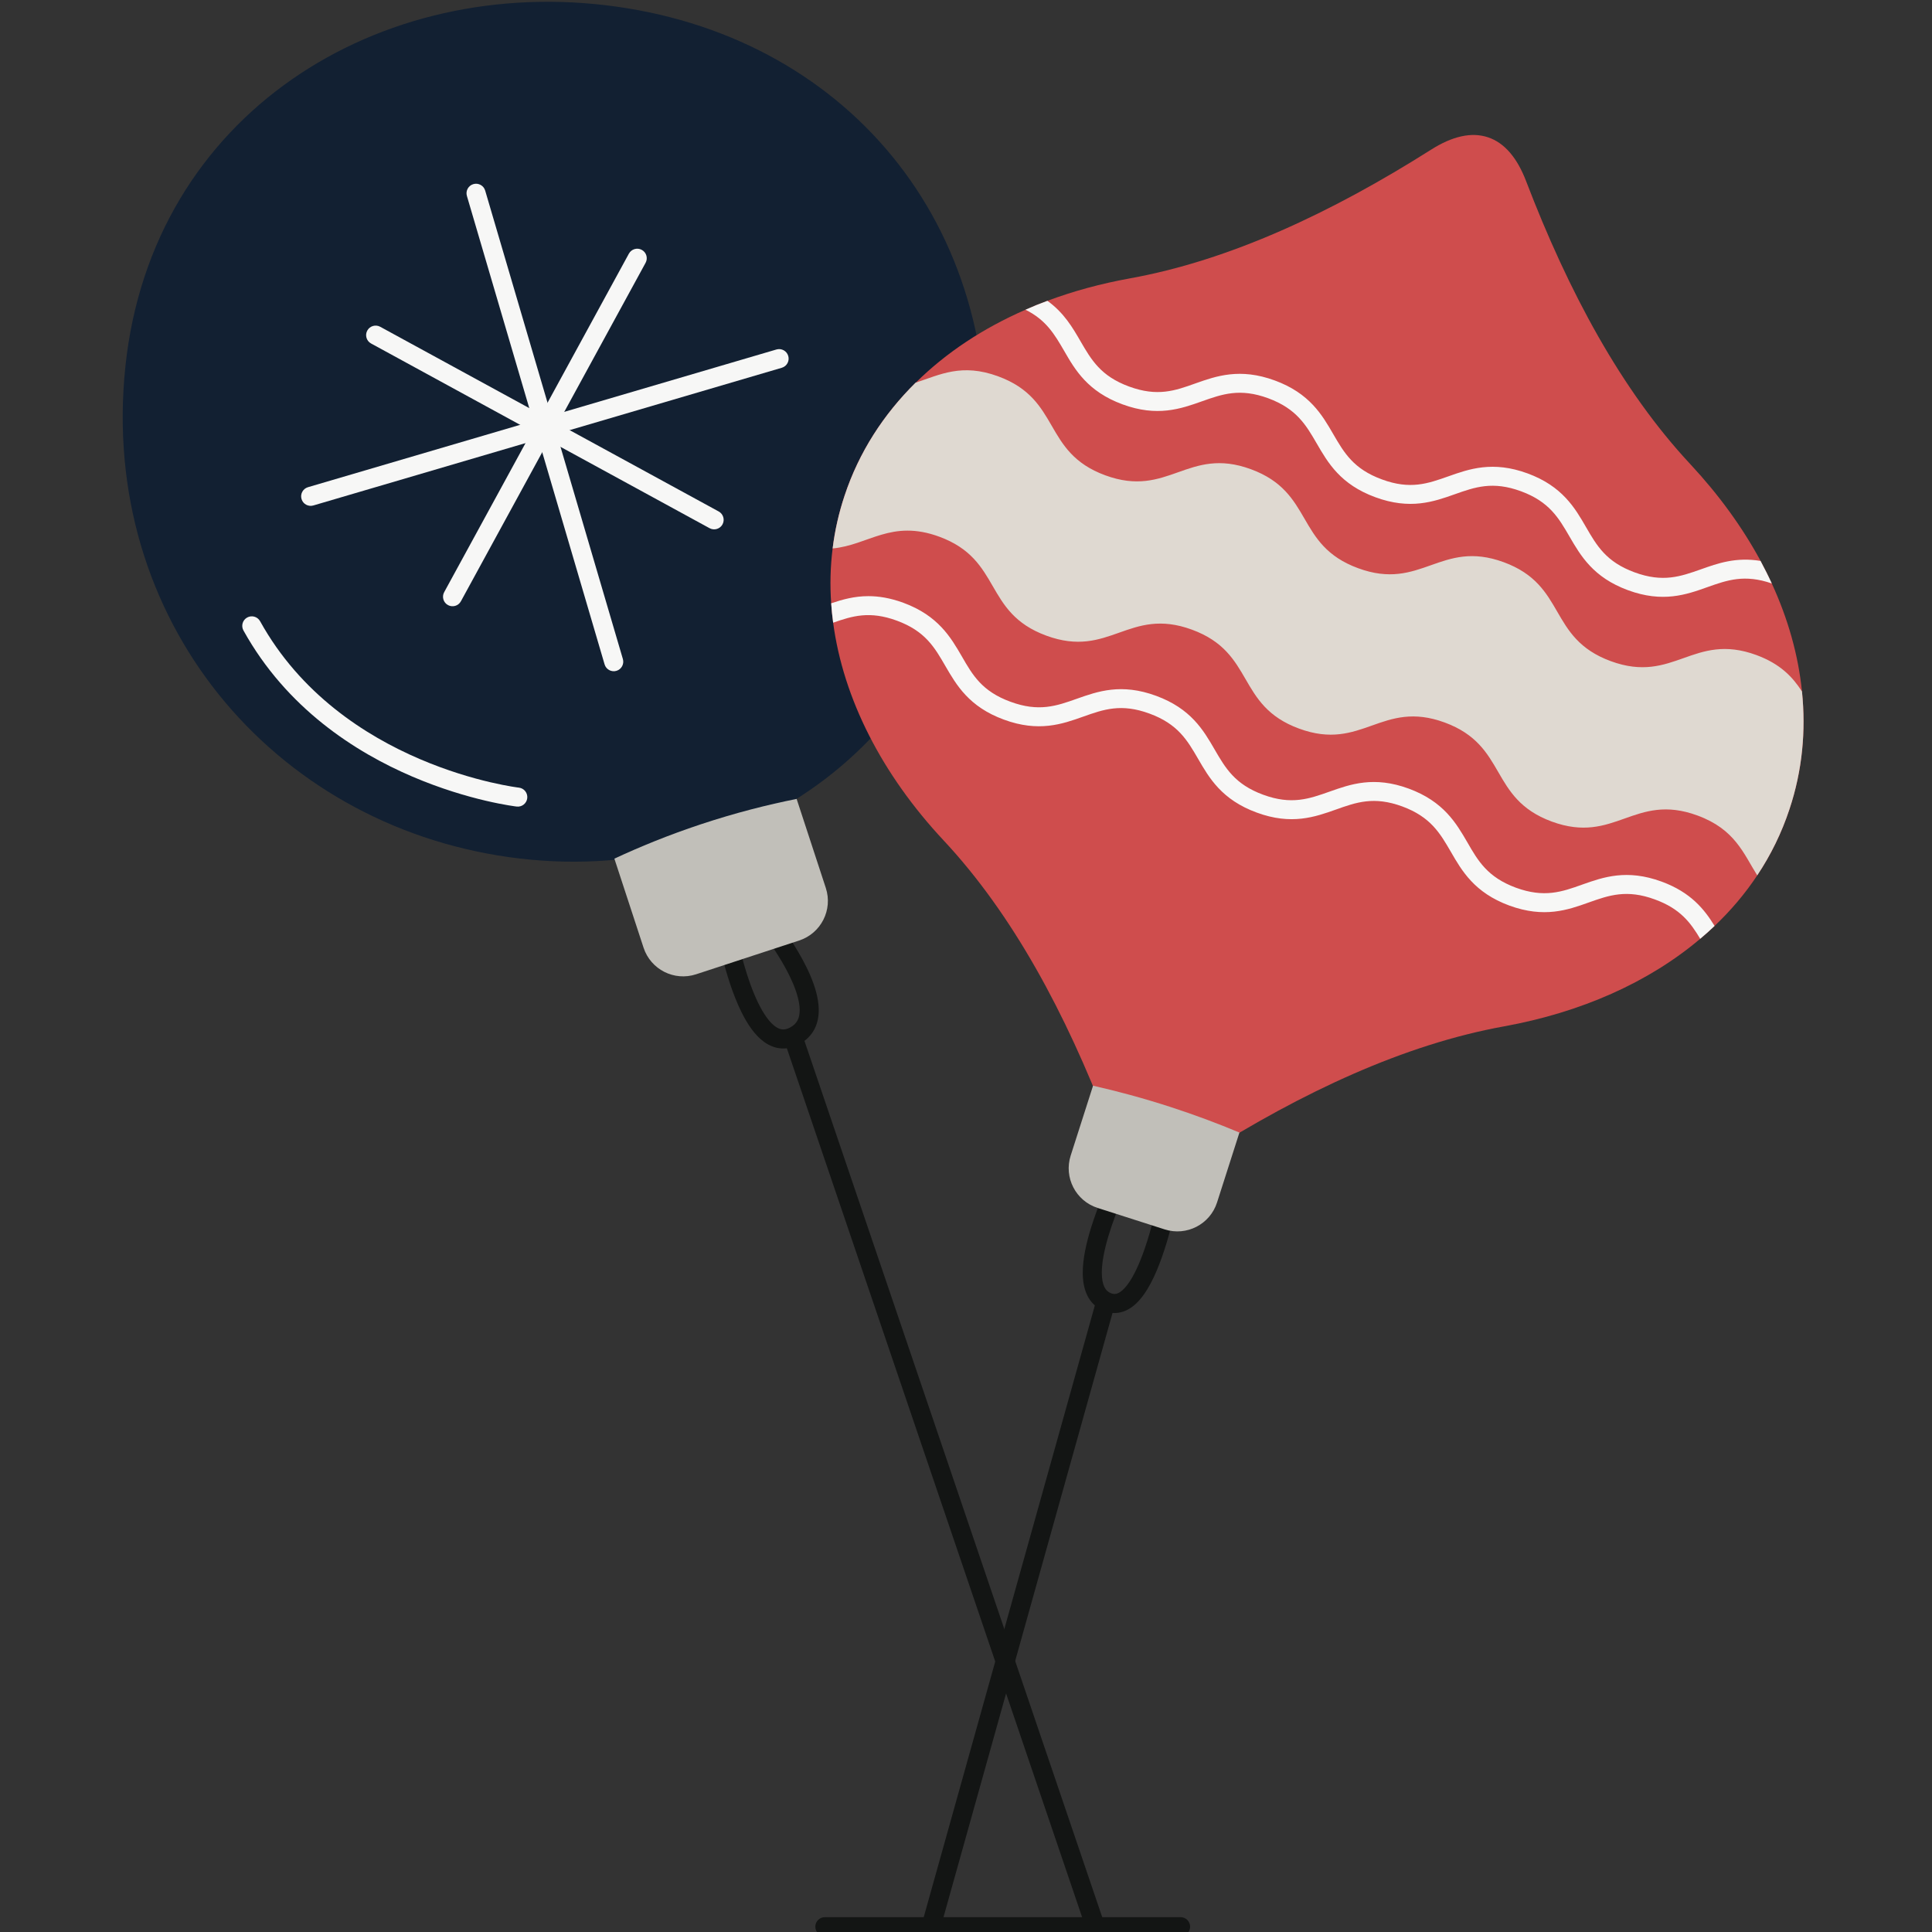 <?xml version="1.0" encoding="UTF-8"?>
<svg width="447px" height="447px" viewBox="0 0 447 447" version="1.1" xmlns="http://www.w3.org/2000/svg" xmlns:xlink="http://www.w3.org/1999/xlink">
    <rect x="0" y="0" width="447" height="447" fill="#333333" stroke="none"/>
    <title>decoration-17</title>
    <g id="decoration-17" stroke="none" stroke-width="1" fill="none" fill-rule="evenodd">
        <g id="Group" transform="translate(25.788, -0.367)">
            <g id="Christmas/Balls/Balls-1" transform="translate(197, 223.5) scale(1, -1) translate(-197, -223.5) ">
                <g id="Group" transform="translate(8, 192.831)">
                    <g id="Christmas/Balls/Ball-2" transform="translate(103, 130.5) rotate(20) translate(-103, -130.5) ">
                        <path d="M98.544,32.763 C98.544,32.763 98.556,32.675 98.586,32.486 C98.807,31.084 99.923,24.538 101.986,18.502 C103.01,15.491 104.288,12.608 105.681,10.646 C106.372,9.664 107.085,8.922 107.73,8.475 C108.384,8.026 108.916,7.858 109.475,7.853 C109.895,7.855 110.375,7.954 110.993,8.264 C111.919,8.738 112.416,9.262 112.771,9.898 C113.118,10.537 113.31,11.355 113.312,12.391 C113.319,14.089 112.753,16.3 111.82,18.578 C110.427,22.006 108.262,25.583 106.45,28.261 C105.545,29.603 104.727,30.725 104.142,31.506 C103.847,31.895 103.613,32.2 103.451,32.407 L103.269,32.639 L103.213,32.71 L106.64,35.48 C106.677,35.432 109.373,32.098 112.104,27.613 C113.469,25.368 114.844,22.834 115.902,20.241 C116.953,17.644 117.711,14.992 117.72,12.391 C117.72,10.815 117.424,9.23 116.644,7.793 C115.872,6.356 114.604,5.14 112.979,4.329 C111.843,3.754 110.65,3.443 109.475,3.445 C107.781,3.442 106.228,4.087 104.967,5.034 C102.756,6.704 101.182,9.218 99.836,12.026 C97.842,16.246 96.458,21.219 95.538,25.185 C94.623,29.143 94.189,32.079 94.184,32.119 L98.544,32.763" id="Fill-506" fill="#131514" transform="translate(105.952, 19.462) rotate(-19) translate(-105.952, -19.462) "></path>
                        <path d="M201.981,140.987 C209.134,199.335 173.693,244.873 119.025,253.5 C64.358,262.125 11.164,230.574 4.011,172.226 C-3.141,113.877 36.14,65.798 90.808,57.171 C145.476,48.546 194.828,82.638 201.981,140.987" id="Fill-507" fill="#122032" transform="translate(103.033, 155.375) rotate(-19) translate(-103.033, -155.375) "></path>
                        <path d="M114.127,102.047 L84.166,210.968 C83.843,212.143 84.532,213.356 85.705,213.678 C86.879,214.001 88.092,213.311 88.415,212.137 L118.378,103.216 C118.7,102.042 118.011,100.829 116.837,100.506 C115.662,100.183 114.449,100.873 114.127,102.047" id="Fill-509" fill="#F7F7F6" transform="translate(101.272, 157.092) rotate(-19) translate(-101.272, -157.092) "></path>
                        <path d="M77.309,119.402 L121.403,196.96 C122.004,198.018 123.35,198.388 124.407,197.787 C125.465,197.186 125.836,195.841 125.234,194.783 L81.14,117.224 C80.539,116.166 79.194,115.796 78.134,116.397 C77.076,116.999 76.706,118.344 77.309,119.402" id="Fill-510" fill="#F7F7F6" transform="translate(101.271, 157.092) rotate(-19) translate(-101.271, -157.092) "></path>
                        <path d="M46.225,144.235 L155.148,174.198 C156.32,174.521 157.535,173.831 157.858,172.657 C158.18,171.485 157.491,170.272 156.317,169.949 L47.395,139.986 C46.221,139.663 45.008,140.353 44.685,141.527 C44.363,142.7 45.052,143.913 46.225,144.235" id="Fill-511" fill="#F7F7F6" transform="translate(101.272, 157.092) rotate(-19) translate(-101.272, -157.092) "></path>
                        <path d="M63.581,181.055 L141.14,136.961 C142.198,136.36 142.568,135.014 141.967,133.956 C141.365,132.899 140.02,132.528 138.96,133.129 L61.402,177.224 C60.344,177.825 59.974,179.17 60.577,180.228 C61.178,181.286 62.523,181.656 63.581,181.055" id="Fill-512" fill="#F7F7F6" transform="translate(101.271, 157.092) rotate(-19) translate(-101.271, -157.092) "></path>
                        <path d="M120.973,63.315 C114.236,62.089 106.714,60.337 98.646,57.812 C91.163,55.469 84.456,52.85 78.571,50.232 C80.701,43.328 82.833,36.421 84.962,29.517 C86.532,24.432 91.923,21.583 97.006,23.152 L120.999,30.554 C126.082,32.123 128.933,37.515 127.364,42.598 L120.973,63.315" id="Fill-513" fill="#C1BFB9" transform="translate(103.183, 43.018) rotate(-19) translate(-103.183, -43.018) "></path>
                        <path d="M74.122,85.489 C73.984,85.51 63.254,86.937 50.085,92.85 C36.933,98.758 21.268,109.201 11.622,127.326 C11.051,128.402 11.458,129.735 12.532,130.308 C13.607,130.879 14.942,130.472 15.513,129.396 C24.53,112.433 39.287,102.533 51.892,96.87 C58.186,94.042 63.924,92.282 68.07,91.233 C70.142,90.71 71.819,90.364 72.967,90.149 C73.541,90.043 73.984,89.969 74.278,89.921 L74.606,89.872 L74.702,89.858 C75.909,89.699 76.757,88.59 76.597,87.384 C76.437,86.177 75.329,85.329 74.122,85.489" id="Fill-514" fill="#F7F7F6" transform="translate(43.99, 108.018) rotate(-19) translate(-43.99, -108.018) "></path>
                    </g>
                </g>
                <g id="Group" transform="translate(155.267, 134.886)">
                    <g id="Christmas/Balls/Ball-1" transform="translate(117.5, 145) rotate(-19) translate(-117.5, -145) ">
                        <path d="M124.856,42.432 L124.736,42.217 C124.124,41.118 121.298,35.958 118.649,29.82 C117.327,26.752 116.047,23.441 115.113,20.297 C114.175,17.159 113.593,14.174 113.6,11.882 C113.596,10.456 113.824,9.325 114.187,8.585 C114.562,7.841 114.963,7.444 115.719,7.123 C116.051,6.991 116.308,6.949 116.546,6.949 C116.818,6.949 117.077,7.003 117.398,7.15 C117.99,7.416 118.773,8.077 119.568,9.149 C120.971,11.015 122.354,14.022 123.521,17.42 C125.282,22.521 126.622,28.508 127.506,33.19 C127.948,35.533 128.278,37.552 128.497,38.98 C128.606,39.694 128.689,40.261 128.743,40.648 C128.796,41.036 128.823,41.233 128.823,41.233 L133.194,40.671 C133.186,40.618 132.018,31.511 129.583,22.285 C128.359,17.665 126.837,13.025 124.884,9.363 C123.9,7.531 122.812,5.93 121.481,4.685 C120.815,4.066 120.078,3.535 119.249,3.151 C118.424,2.767 117.5,2.539 116.546,2.541 C115.716,2.539 114.878,2.71 114.079,3.031 C112.311,3.722 110.959,5.087 110.215,6.672 C109.456,8.261 109.195,10.025 109.192,11.882 C109.197,15.07 109.978,18.614 111.094,22.232 C114.451,33.045 120.987,44.534 121.021,44.606 L124.856,42.432" id="Fill-515" fill="#131514" transform="translate(121.193, 23.573) rotate(19) translate(-121.193, -23.573) "></path>
                        <path d="M230.375,152.91 C229.53,161.34 227.138,169.75 223.389,177.898 C222.597,179.641 221.718,181.366 220.803,183.09 L220.803,183.108 C216.596,190.903 211.141,198.399 204.631,205.403 C188.599,222.56 176.317,245.454 166.533,271.021 C164.492,276.353 161.552,279.855 157.735,281.122 C153.881,282.408 149.447,281.352 144.607,278.289 C121.485,263.648 97.958,252.651 74.869,248.48 C68.184,247.267 61.796,245.54 55.796,243.289 C54.07,242.656 52.381,241.968 50.727,241.23 C40.961,236.972 32.355,231.305 25.334,224.355 L25.317,224.355 C17.857,216.999 12.19,208.236 8.863,198.223 C7.526,194.21 6.611,190.129 6.102,185.992 C5.573,181.787 5.467,177.547 5.767,173.305 C5.873,171.81 6.014,170.314 6.223,168.817 C8.565,151.168 17.592,133.641 31.74,118.49 C47.77,101.351 60.036,78.458 69.82,52.889 C71.879,47.558 74.799,44.056 78.636,42.788 C82.49,41.521 86.906,42.559 91.729,45.622 C114.868,60.263 138.413,71.26 161.482,75.431 C179.203,78.651 194.881,85.567 206.83,95.684 C207.974,96.635 209.083,97.638 210.157,98.659 C213.903,102.213 217.213,106.12 220.029,110.361 C223.16,115.059 225.676,120.18 227.488,125.688 C230.445,134.556 231.325,143.742 230.375,152.91" id="Fill-517" fill="#CF4D4D" transform="translate(118.171, 161.959) rotate(19) translate(-118.171, -161.959) "></path>
                        <path d="M228.137,152.623 C225.993,155.92 223.204,158.964 217.602,161.039 C202.986,166.411 198.513,154.261 183.896,159.632 C169.28,165.004 173.753,177.154 159.137,182.524 C144.52,187.897 140.047,175.747 125.431,181.142 C110.814,186.513 115.264,198.662 100.648,204.035 C86.032,209.407 81.559,197.257 66.942,202.628 C52.328,208 56.799,220.15 42.182,225.52 C33.746,228.634 28.673,225.891 23.095,224.069 L23.072,224.069 C15.624,216.713 9.954,207.954 6.634,197.925 C5.296,193.914 4.374,189.833 3.868,185.707 C12.167,186.467 17.423,192.507 28.536,188.427 C43.15,183.055 38.679,170.905 53.295,165.535 C67.935,160.14 72.383,172.289 87,166.917 C101.639,161.547 97.168,149.397 111.782,144.025 C126.399,138.654 130.872,150.802 145.488,145.432 C160.105,140.036 155.632,127.91 170.248,122.516 C184.887,117.144 189.337,129.294 203.954,123.921 C212.621,120.741 214.582,115.185 217.786,110.067 C220.92,114.769 223.435,119.887 225.254,125.397 C228.206,134.273 229.082,143.448 228.137,152.623" id="Fill-518" fill="#DFD9D1" transform="translate(116.184, 168.5) rotate(19) translate(-116.184, -168.5) "></path>
                        <path d="M140.406,44.961 C135.52,47.008 130.162,49.03 124.351,50.912 C118.051,52.952 112.079,54.547 106.54,55.801 C104.813,50.411 103.089,45.021 101.363,39.631 C99.741,34.564 102.534,29.142 107.601,27.52 L123.118,22.553 C128.186,20.931 133.607,23.724 135.229,28.79 L140.406,44.961" id="Fill-519" fill="#C1BFB9" transform="translate(120.654, 38.947) rotate(19) translate(-120.654, -38.947) "></path>
                        <path d="M219.385,96.786 C217.026,100.623 213.895,104.565 207.119,107.046 C199.06,110.003 193.605,108.067 188.782,106.36 C184.068,104.669 179.984,103.227 173.403,105.637 C166.858,108.067 164.675,111.796 162.177,116.144 C159.608,120.56 156.704,125.575 148.645,128.549 C140.585,131.523 135.13,129.57 130.308,127.863 C125.574,126.192 121.51,124.73 114.946,127.142 C108.382,129.552 106.218,133.301 103.702,137.629 C101.132,142.063 98.229,147.078 90.152,150.035 C82.111,152.991 76.656,151.055 71.833,149.349 C67.117,147.677 63.035,146.233 56.454,148.663 C49.889,151.073 47.726,154.804 45.226,159.15 C42.657,163.567 39.753,168.583 31.694,171.555 C28.668,172.665 26.011,173.088 23.599,173.088 C20.327,173.088 17.546,172.296 14.995,171.432 C15.101,169.937 15.242,168.442 15.452,166.945 C19.904,168.512 23.917,169.725 30.181,167.421 C36.745,165.011 38.909,161.262 41.409,156.934 C43.978,152.515 46.882,147.483 54.941,144.527 C63,141.554 68.473,143.488 73.311,145.214 C78.027,146.886 82.093,148.328 88.638,145.918 C95.22,143.506 97.385,139.759 99.901,135.429 C102.47,130.995 105.374,125.98 113.433,123.023 C121.475,120.049 126.947,122.003 131.77,123.709 C136.502,125.398 140.568,126.842 147.132,124.432 C153.694,122.003 155.859,118.254 158.375,113.926 C160.927,109.509 163.83,104.477 171.89,101.503 C179.967,98.546 185.422,100.482 190.244,102.206 C194.96,103.877 199.042,105.321 205.589,102.91 C211.465,100.764 213.824,97.543 216.058,93.812 C217.202,94.762 218.311,95.765 219.385,96.786" id="Fill-520" fill="#F7F7F6" transform="translate(117.19, 133.45) rotate(19) translate(-117.19, -133.45) "></path>
                        <path d="M207.031,181.481 C206.239,183.225 205.359,184.949 204.444,186.674 L204.444,186.691 C198.76,187.642 194.502,186.127 190.648,184.755 C185.914,183.084 181.849,181.64 175.285,184.052 C168.721,186.462 166.558,190.193 164.042,194.539 C161.489,198.956 158.569,203.988 150.527,206.945 C142.466,209.901 137.011,207.965 132.191,206.259 C127.457,204.587 123.393,203.126 116.828,205.555 C110.247,207.965 108.083,211.714 105.566,216.042 C102.997,220.477 100.093,225.493 92.033,228.448 C83.974,231.405 78.501,229.469 73.681,227.762 C68.965,226.073 64.899,224.631 58.336,227.041 C51.772,229.451 49.607,233.199 47.091,237.528 C45.279,240.661 43.29,244.092 39.437,246.873 C37.711,246.24 36.022,245.552 34.368,244.813 C39.173,242.421 41.091,239.095 43.29,235.329 C45.841,230.895 48.763,225.879 56.804,222.924 C64.864,219.949 70.336,221.903 75.159,223.61 C79.875,225.281 83.957,226.741 90.521,224.331 C97.085,221.903 99.248,218.172 101.764,213.844 C104.335,209.409 107.237,204.393 115.298,201.437 C123.357,198.464 128.83,200.398 133.651,202.107 C138.367,203.778 142.449,205.22 149.013,202.81 C155.559,200.398 157.724,196.651 160.24,192.321 C162.809,187.904 165.713,182.872 173.773,179.916 C181.814,176.959 187.287,178.895 192.107,180.619 C196.736,182.257 200.713,183.664 207.031,181.481" id="Fill-521" fill="#F7F7F6" transform="translate(120.699, 212.628) rotate(19) translate(-120.699, -212.628) "></path>
                    </g>
                </g>
                <path d="M225.108,1.496 L155.875,205.241 C155.484,206.394 156.099,207.646 157.252,208.037 C158.405,208.429 159.657,207.812 160.048,206.659 L229.281,2.914 C229.673,1.761 229.056,0.509 227.904,0.118 C226.751,-0.274 225.5,0.343 225.108,1.496" id="Fill-508" fill="#131514"></path>
                <path d="M187.941,3.106 L227.882,145.887 C228.209,147.058 229.426,147.743 230.599,147.415 C231.769,147.087 232.455,145.871 232.127,144.698 L192.185,1.92 C191.857,0.747 190.642,0.063 189.47,0.391 C188.297,0.719 187.613,1.935 187.941,3.106" id="Fill-516" fill="#131514"></path>
            </g>
        </g>
        <path d="M190.842,447.977 L273.151,447.977 C274.367,447.977 275.354,446.989 275.354,445.773 C275.354,444.555 274.367,443.569 273.151,443.569 L190.842,443.569 C189.624,443.569 188.638,444.555 188.638,445.773 C188.638,446.989 189.624,447.977 190.842,447.977" id="Fill-522" fill="#131514"></path>
    </g>
</svg>